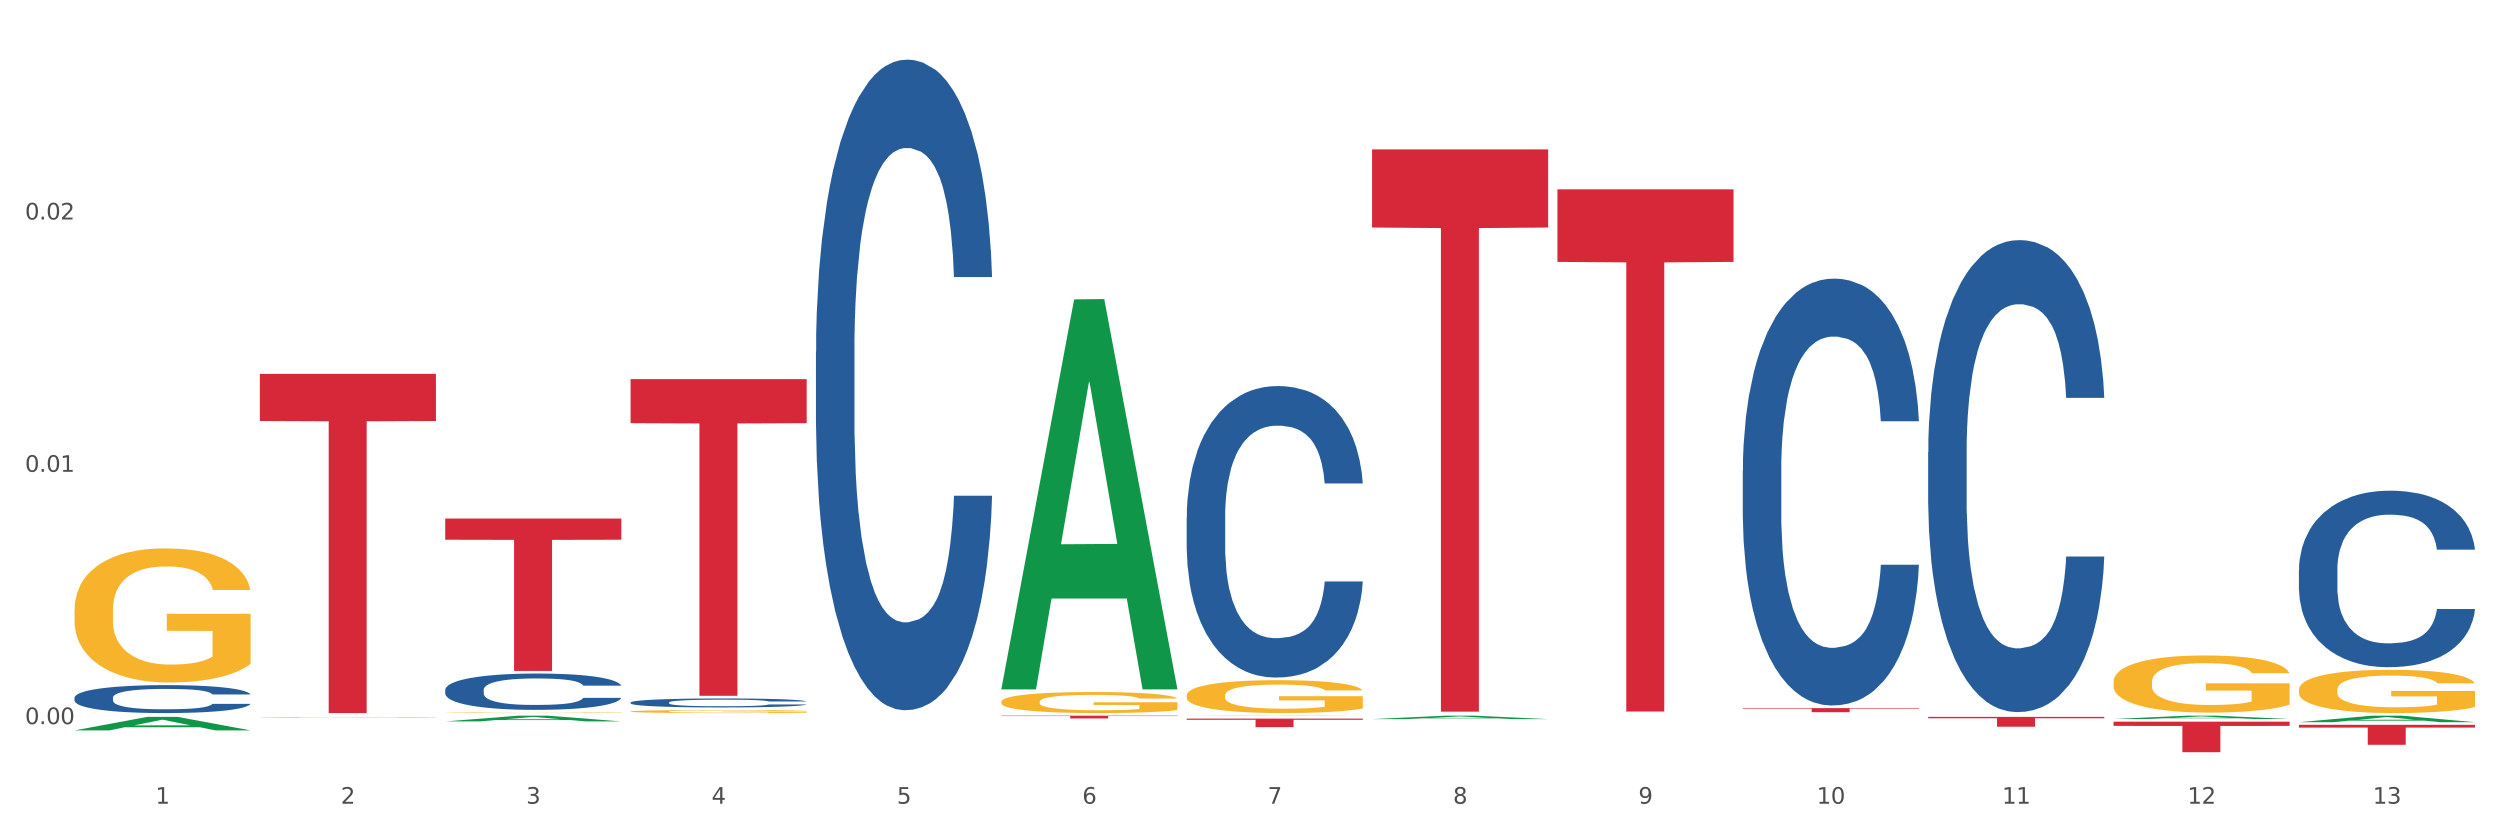 <?xml version="1.0" encoding="utf-8" standalone="no"?>
<!DOCTYPE svg PUBLIC "-//W3C//DTD SVG 1.1//EN"
  "http://www.w3.org/Graphics/SVG/1.1/DTD/svg11.dtd">
<svg xmlns:xlink="http://www.w3.org/1999/xlink" width="1080pt" height="360pt" viewBox="0 0 1080 360" xmlns="http://www.w3.org/2000/svg" version="1.1">
 <rect x="0" y="0" width="1080" height="360" fill="#333333" stroke="none"/>
 <defs>
  <style type="text/css">*{stroke-linejoin: round; stroke-linecap: butt}</style>
 </defs>
 <g id="figure_1">
  <g id="patch_1">
   <path d="M 0 360 
L 1080 360 
L 1080 0 
L 0 0 
z
" style="fill: #ffffff; stroke: #ffffff; stroke-linejoin: miter"/>
  </g>
  <g id="axes_1">
   <g id="matplotlib.axis_1">
    <g id="xtick_1">
     <g id="text_1">
      <!-- 1 -->
      <g style="fill: #4d4d4d" transform="translate(67.159 347.204) scale(0.096 -0.096)">
       <defs>
        <path id="DejaVuSans-31" d="M 794 531 
L 1825 531 
L 1825 4091 
L 703 3866 
L 703 4441 
L 1819 4666 
L 2450 4666 
L 2450 531 
L 3481 531 
L 3481 0 
L 794 0 
L 794 531 
z
" transform="scale(0.016)"/>
       </defs>
       <use xlink:href="#DejaVuSans-31"/>
      </g>
     </g>
    </g>
    <g id="xtick_2">
     <g id="text_2">
      <!-- 2 -->
      <g style="fill: #4d4d4d" transform="translate(147.238 347.204) scale(0.096 -0.096)">
       <defs>
        <path id="DejaVuSans-32" d="M 1228 531 
L 3431 531 
L 3431 0 
L 469 0 
L 469 531 
Q 828 903 1448 1529 
Q 2069 2156 2228 2338 
Q 2531 2678 2651 2914 
Q 2772 3150 2772 3378 
Q 2772 3750 2511 3984 
Q 2250 4219 1831 4219 
Q 1534 4219 1204 4116 
Q 875 4013 500 3803 
L 500 4441 
Q 881 4594 1212 4672 
Q 1544 4750 1819 4750 
Q 2544 4750 2975 4387 
Q 3406 4025 3406 3419 
Q 3406 3131 3298 2873 
Q 3191 2616 2906 2266 
Q 2828 2175 2409 1742 
Q 1991 1309 1228 531 
z
" transform="scale(0.016)"/>
       </defs>
       <use xlink:href="#DejaVuSans-32"/>
      </g>
     </g>
    </g>
    <g id="xtick_3">
     <g id="text_3">
      <!-- 3 -->
      <g style="fill: #4d4d4d" transform="translate(227.317 347.204) scale(0.096 -0.096)">
       <defs>
        <path id="DejaVuSans-33" d="M 2597 2516 
Q 3050 2419 3304 2112 
Q 3559 1806 3559 1356 
Q 3559 666 3084 287 
Q 2609 -91 1734 -91 
Q 1441 -91 1130 -33 
Q 819 25 488 141 
L 488 750 
Q 750 597 1062 519 
Q 1375 441 1716 441 
Q 2309 441 2620 675 
Q 2931 909 2931 1356 
Q 2931 1769 2642 2001 
Q 2353 2234 1838 2234 
L 1294 2234 
L 1294 2753 
L 1863 2753 
Q 2328 2753 2575 2939 
Q 2822 3125 2822 3475 
Q 2822 3834 2567 4026 
Q 2313 4219 1838 4219 
Q 1578 4219 1281 4162 
Q 984 4106 628 3988 
L 628 4550 
Q 988 4650 1302 4700 
Q 1616 4750 1894 4750 
Q 2613 4750 3031 4423 
Q 3450 4097 3450 3541 
Q 3450 3153 3228 2886 
Q 3006 2619 2597 2516 
z
" transform="scale(0.016)"/>
       </defs>
       <use xlink:href="#DejaVuSans-33"/>
      </g>
     </g>
    </g>
    <g id="xtick_4">
     <g id="text_4">
      <!-- 4 -->
      <g style="fill: #4d4d4d" transform="translate(307.396 347.204) scale(0.096 -0.096)">
       <defs>
        <path id="DejaVuSans-34" d="M 2419 4116 
L 825 1625 
L 2419 1625 
L 2419 4116 
z
M 2253 4666 
L 3047 4666 
L 3047 1625 
L 3713 1625 
L 3713 1100 
L 3047 1100 
L 3047 0 
L 2419 0 
L 2419 1100 
L 313 1100 
L 313 1709 
L 2253 4666 
z
" transform="scale(0.016)"/>
       </defs>
       <use xlink:href="#DejaVuSans-34"/>
      </g>
     </g>
    </g>
    <g id="xtick_5">
     <g id="text_5">
      <!-- 5 -->
      <g style="fill: #4d4d4d" transform="translate(387.475 347.204) scale(0.096 -0.096)">
       <defs>
        <path id="DejaVuSans-35" d="M 691 4666 
L 3169 4666 
L 3169 4134 
L 1269 4134 
L 1269 2991 
Q 1406 3038 1543 3061 
Q 1681 3084 1819 3084 
Q 2600 3084 3056 2656 
Q 3513 2228 3513 1497 
Q 3513 744 3044 326 
Q 2575 -91 1722 -91 
Q 1428 -91 1123 -41 
Q 819 9 494 109 
L 494 744 
Q 775 591 1075 516 
Q 1375 441 1709 441 
Q 2250 441 2565 725 
Q 2881 1009 2881 1497 
Q 2881 1984 2565 2268 
Q 2250 2553 1709 2553 
Q 1456 2553 1204 2497 
Q 953 2441 691 2322 
L 691 4666 
z
" transform="scale(0.016)"/>
       </defs>
       <use xlink:href="#DejaVuSans-35"/>
      </g>
     </g>
    </g>
    <g id="xtick_6">
     <g id="text_6">
      <!-- 6 -->
      <g style="fill: #4d4d4d" transform="translate(467.554 347.204) scale(0.096 -0.096)">
       <defs>
        <path id="DejaVuSans-36" d="M 2113 2584 
Q 1688 2584 1439 2293 
Q 1191 2003 1191 1497 
Q 1191 994 1439 701 
Q 1688 409 2113 409 
Q 2538 409 2786 701 
Q 3034 994 3034 1497 
Q 3034 2003 2786 2293 
Q 2538 2584 2113 2584 
z
M 3366 4563 
L 3366 3988 
Q 3128 4100 2886 4159 
Q 2644 4219 2406 4219 
Q 1781 4219 1451 3797 
Q 1122 3375 1075 2522 
Q 1259 2794 1537 2939 
Q 1816 3084 2150 3084 
Q 2853 3084 3261 2657 
Q 3669 2231 3669 1497 
Q 3669 778 3244 343 
Q 2819 -91 2113 -91 
Q 1303 -91 875 529 
Q 447 1150 447 2328 
Q 447 3434 972 4092 
Q 1497 4750 2381 4750 
Q 2619 4750 2861 4703 
Q 3103 4656 3366 4563 
z
" transform="scale(0.016)"/>
       </defs>
       <use xlink:href="#DejaVuSans-36"/>
      </g>
     </g>
    </g>
    <g id="xtick_7">
     <g id="text_7">
      <!-- 7 -->
      <g style="fill: #4d4d4d" transform="translate(547.634 347.204) scale(0.096 -0.096)">
       <defs>
        <path id="DejaVuSans-37" d="M 525 4666 
L 3525 4666 
L 3525 4397 
L 1831 0 
L 1172 0 
L 2766 4134 
L 525 4134 
L 525 4666 
z
" transform="scale(0.016)"/>
       </defs>
       <use xlink:href="#DejaVuSans-37"/>
      </g>
     </g>
    </g>
    <g id="xtick_8">
     <g id="text_8">
      <!-- 8 -->
      <g style="fill: #4d4d4d" transform="translate(627.713 347.204) scale(0.096 -0.096)">
       <defs>
        <path id="DejaVuSans-38" d="M 2034 2216 
Q 1584 2216 1326 1975 
Q 1069 1734 1069 1313 
Q 1069 891 1326 650 
Q 1584 409 2034 409 
Q 2484 409 2743 651 
Q 3003 894 3003 1313 
Q 3003 1734 2745 1975 
Q 2488 2216 2034 2216 
z
M 1403 2484 
Q 997 2584 770 2862 
Q 544 3141 544 3541 
Q 544 4100 942 4425 
Q 1341 4750 2034 4750 
Q 2731 4750 3128 4425 
Q 3525 4100 3525 3541 
Q 3525 3141 3298 2862 
Q 3072 2584 2669 2484 
Q 3125 2378 3379 2068 
Q 3634 1759 3634 1313 
Q 3634 634 3220 271 
Q 2806 -91 2034 -91 
Q 1263 -91 848 271 
Q 434 634 434 1313 
Q 434 1759 690 2068 
Q 947 2378 1403 2484 
z
M 1172 3481 
Q 1172 3119 1398 2916 
Q 1625 2713 2034 2713 
Q 2441 2713 2670 2916 
Q 2900 3119 2900 3481 
Q 2900 3844 2670 4047 
Q 2441 4250 2034 4250 
Q 1625 4250 1398 4047 
Q 1172 3844 1172 3481 
z
" transform="scale(0.016)"/>
       </defs>
       <use xlink:href="#DejaVuSans-38"/>
      </g>
     </g>
    </g>
    <g id="xtick_9">
     <g id="text_9">
      <!-- 9 -->
      <g style="fill: #4d4d4d" transform="translate(707.792 347.204) scale(0.096 -0.096)">
       <defs>
        <path id="DejaVuSans-39" d="M 703 97 
L 703 672 
Q 941 559 1184 500 
Q 1428 441 1663 441 
Q 2288 441 2617 861 
Q 2947 1281 2994 2138 
Q 2813 1869 2534 1725 
Q 2256 1581 1919 1581 
Q 1219 1581 811 2004 
Q 403 2428 403 3163 
Q 403 3881 828 4315 
Q 1253 4750 1959 4750 
Q 2769 4750 3195 4129 
Q 3622 3509 3622 2328 
Q 3622 1225 3098 567 
Q 2575 -91 1691 -91 
Q 1453 -91 1209 -44 
Q 966 3 703 97 
z
M 1959 2075 
Q 2384 2075 2632 2365 
Q 2881 2656 2881 3163 
Q 2881 3666 2632 3958 
Q 2384 4250 1959 4250 
Q 1534 4250 1286 3958 
Q 1038 3666 1038 3163 
Q 1038 2656 1286 2365 
Q 1534 2075 1959 2075 
z
" transform="scale(0.016)"/>
       </defs>
       <use xlink:href="#DejaVuSans-39"/>
      </g>
     </g>
    </g>
    <g id="xtick_10">
     <g id="text_10">
      <!-- 10 -->
      <g style="fill: #4d4d4d" transform="translate(784.817 347.204) scale(0.096 -0.096)">
       <defs>
        <path id="DejaVuSans-30" d="M 2034 4250 
Q 1547 4250 1301 3770 
Q 1056 3291 1056 2328 
Q 1056 1369 1301 889 
Q 1547 409 2034 409 
Q 2525 409 2770 889 
Q 3016 1369 3016 2328 
Q 3016 3291 2770 3770 
Q 2525 4250 2034 4250 
z
M 2034 4750 
Q 2819 4750 3233 4129 
Q 3647 3509 3647 2328 
Q 3647 1150 3233 529 
Q 2819 -91 2034 -91 
Q 1250 -91 836 529 
Q 422 1150 422 2328 
Q 422 3509 836 4129 
Q 1250 4750 2034 4750 
z
" transform="scale(0.016)"/>
       </defs>
       <use xlink:href="#DejaVuSans-31"/>
       <use xlink:href="#DejaVuSans-30" transform="translate(63.623 0)"/>
      </g>
     </g>
    </g>
    <g id="xtick_11">
     <g id="text_11">
      <!-- 11 -->
      <g style="fill: #4d4d4d" transform="translate(864.896 347.204) scale(0.096 -0.096)">
       <use xlink:href="#DejaVuSans-31"/>
       <use xlink:href="#DejaVuSans-31" transform="translate(63.623 0)"/>
      </g>
     </g>
    </g>
    <g id="xtick_12">
     <g id="text_12">
      <!-- 12 -->
      <g style="fill: #4d4d4d" transform="translate(944.975 347.204) scale(0.096 -0.096)">
       <use xlink:href="#DejaVuSans-31"/>
       <use xlink:href="#DejaVuSans-32" transform="translate(63.623 0)"/>
      </g>
     </g>
    </g>
    <g id="xtick_13">
     <g id="text_13">
      <!-- 13 -->
      <g style="fill: #4d4d4d" transform="translate(1025.054 347.204) scale(0.096 -0.096)">
       <use xlink:href="#DejaVuSans-31"/>
       <use xlink:href="#DejaVuSans-33" transform="translate(63.623 0)"/>
      </g>
     </g>
    </g>
    <g id="xtick_14"/>
    <g id="xtick_15"/>
    <g id="xtick_16"/>
    <g id="xtick_17"/>
    <g id="xtick_18"/>
    <g id="xtick_19"/>
    <g id="xtick_20"/>
    <g id="xtick_21"/>
    <g id="xtick_22"/>
    <g id="xtick_23"/>
    <g id="xtick_24"/>
    <g id="xtick_25"/>
   </g>
   <g id="matplotlib.axis_2">
    <g id="ytick_1">
     <g id="text_14">
      <!-- 0.00 -->
      <g style="fill: #4d4d4d" transform="translate(10.8 312.823) scale(0.096 -0.096)">
       <defs>
        <path id="DejaVuSans-2e" d="M 684 794 
L 1344 794 
L 1344 0 
L 684 0 
L 684 794 
z
" transform="scale(0.016)"/>
       </defs>
       <use xlink:href="#DejaVuSans-30"/>
       <use xlink:href="#DejaVuSans-2e" transform="translate(63.623 0)"/>
       <use xlink:href="#DejaVuSans-30" transform="translate(95.41 0)"/>
       <use xlink:href="#DejaVuSans-30" transform="translate(159.033 0)"/>
      </g>
     </g>
    </g>
    <g id="ytick_2">
     <g id="text_15">
      <!-- 0.01 -->
      <g style="fill: #4d4d4d" transform="translate(10.8 203.822) scale(0.096 -0.096)">
       <use xlink:href="#DejaVuSans-30"/>
       <use xlink:href="#DejaVuSans-2e" transform="translate(63.623 0)"/>
       <use xlink:href="#DejaVuSans-30" transform="translate(95.41 0)"/>
       <use xlink:href="#DejaVuSans-31" transform="translate(159.033 0)"/>
      </g>
     </g>
    </g>
    <g id="ytick_3">
     <g id="text_16">
      <!-- 0.02 -->
      <g style="fill: #4d4d4d" transform="translate(10.8 94.822) scale(0.096 -0.096)">
       <use xlink:href="#DejaVuSans-30"/>
       <use xlink:href="#DejaVuSans-2e" transform="translate(63.623 0)"/>
       <use xlink:href="#DejaVuSans-30" transform="translate(95.41 0)"/>
       <use xlink:href="#DejaVuSans-32" transform="translate(159.033 0)"/>
      </g>
     </g>
    </g>
    <g id="ytick_4"/>
    <g id="ytick_5"/>
    <g id="ytick_6"/>
   </g>
   <g id="PolyCollection_1">
    <path d="M 32.175 315.531 
L 32.253 315.525 
L 63.625 309.679 
L 76.644 309.673 
L 108.25 315.542 
L 93.192 315.542 
L 86.369 314.175 
L 53.978 314.175 
L 53.743 314.197 
L 47.155 315.542 
L 32.175 315.542 
L 32.175 315.531 
L 58.056 313.36 
L 82.291 313.354 
L 70.291 310.924 
L 70.134 310.913 
L 69.977 310.929 
L 57.978 313.354 
L 58.056 313.36 
L 32.175 315.531 
z
" clip-path="url(#p1e2798d1a0)" style="fill: #109648"/>
    <path d="M 272.412 163.798 
L 348.488 163.798 
L 348.488 182.809 
L 318.562 182.938 
L 318.562 300.599 
L 302.157 300.599 
L 302.157 182.938 
L 272.412 182.809 
L 272.412 163.927 
L 272.412 163.798 
z
" clip-path="url(#p1e2798d1a0)" style="fill: #d62839"/>
    <path d="M 432.571 309.175 
L 508.646 309.175 
L 508.646 309.341 
L 478.721 309.342 
L 478.721 310.367 
L 462.316 310.367 
L 462.316 309.342 
L 432.571 309.341 
L 432.571 309.176 
L 432.571 309.175 
z
" clip-path="url(#p1e2798d1a0)" style="fill: #d62839"/>
    <path d="M 512.65 310.43 
L 588.725 310.43 
L 588.725 310.943 
L 558.8 310.947 
L 558.8 314.125 
L 542.395 314.125 
L 542.395 310.947 
L 512.65 310.943 
L 512.65 310.433 
L 512.65 310.43 
z
" clip-path="url(#p1e2798d1a0)" style="fill: #d62839"/>
    <path d="M 592.729 64.539 
L 668.804 64.539 
L 668.804 98.296 
L 638.879 98.524 
L 638.879 307.448 
L 622.474 307.448 
L 622.474 98.524 
L 592.729 98.296 
L 592.729 64.767 
L 592.729 64.539 
z
" clip-path="url(#p1e2798d1a0)" style="fill: #d62839"/>
    <path d="M 672.808 81.791 
L 748.883 81.791 
L 748.883 113.139 
L 718.958 113.351 
L 718.958 307.369 
L 702.553 307.369 
L 702.553 113.351 
L 672.808 113.139 
L 672.808 82.003 
L 672.808 81.791 
z
" clip-path="url(#p1e2798d1a0)" style="fill: #d62839"/>
    <path d="M 752.887 305.905 
L 828.963 305.905 
L 828.963 306.151 
L 799.037 306.152 
L 799.037 307.671 
L 782.632 307.671 
L 782.632 306.152 
L 752.887 306.151 
L 752.887 305.907 
L 752.887 305.905 
z
" clip-path="url(#p1e2798d1a0)" style="fill: #d62839"/>
    <path d="M 832.967 309.69 
L 909.042 309.69 
L 909.042 310.281 
L 879.116 310.285 
L 879.116 313.938 
L 862.712 313.938 
L 862.712 310.285 
L 832.967 310.281 
L 832.967 309.694 
L 832.967 309.69 
z
" clip-path="url(#p1e2798d1a0)" style="fill: #d62839"/>
    <path d="M 993.125 313.118 
L 1069.2 313.118 
L 1069.2 314.32 
L 1039.275 314.328 
L 1039.275 321.768 
L 1022.87 321.768 
L 1022.87 314.328 
L 993.125 314.32 
L 993.125 313.126 
L 993.125 313.118 
z
" clip-path="url(#p1e2798d1a0)" style="fill: #d62839"/>
    <path d="M 32.175 263.676 
L 32.265 263.623 
L 32.265 261.718 
L 32.444 260.078 
L 33.343 256.109 
L 34.69 252.828 
L 35.678 251.082 
L 36.666 249.653 
L 37.833 248.225 
L 39.271 246.743 
L 41.875 244.574 
L 43.492 243.462 
L 45.468 242.298 
L 49.061 240.605 
L 51.665 239.652 
L 54.36 238.859 
L 58.761 237.906 
L 61.635 237.483 
L 64.689 237.165 
L 68.371 236.954 
L 71.156 236.901 
L 77.263 237.06 
L 82.473 237.536 
L 84.988 237.906 
L 88.221 238.541 
L 89.927 238.965 
L 92.712 239.811 
L 95.586 240.922 
L 97.562 241.875 
L 100.526 243.674 
L 102.771 245.473 
L 104.837 247.696 
L 105.915 249.23 
L 106.723 250.659 
L 107.442 252.299 
L 108.16 254.892 
L 91.993 254.892 
L 91.365 253.04 
L 90.377 251.294 
L 88.939 249.601 
L 87.682 248.542 
L 85.526 247.219 
L 83.55 246.373 
L 81.485 245.738 
L 78.97 245.209 
L 76.994 244.944 
L 74.209 244.732 
L 68.731 244.785 
L 65.048 245.209 
L 62.533 245.738 
L 60.917 246.214 
L 59.479 246.743 
L 57.863 247.484 
L 55.977 248.595 
L 54.629 249.601 
L 53.282 250.871 
L 52.204 252.141 
L 51.216 253.622 
L 50.408 255.21 
L 49.779 256.85 
L 49.24 258.861 
L 48.791 262.194 
L 48.791 269.444 
L 48.971 271.084 
L 49.42 273.254 
L 49.959 274.894 
L 50.857 276.852 
L 51.665 278.175 
L 53.192 280.08 
L 54.899 281.667 
L 56.246 282.673 
L 57.593 283.519 
L 59.929 284.684 
L 62.533 285.636 
L 64.779 286.218 
L 67.832 286.747 
L 69.898 286.959 
L 71.695 287.065 
L 76.096 287.065 
L 79.239 286.906 
L 82.742 286.536 
L 85.437 286.059 
L 87.682 285.477 
L 90.197 284.525 
L 91.814 283.625 
L 91.814 272.566 
L 72.054 272.513 
L 72.054 265.158 
L 108.25 265.158 
L 108.25 286.747 
L 106.723 287.859 
L 105.017 288.864 
L 103.22 289.763 
L 100.526 290.875 
L 97.292 291.933 
L 94.418 292.674 
L 91.365 293.309 
L 87.772 293.891 
L 83.101 294.42 
L 80.227 294.632 
L 76.635 294.79 
L 72.413 294.843 
L 68.731 294.738 
L 65.138 294.473 
L 61.366 293.997 
L 57.683 293.309 
L 54.899 292.621 
L 52.114 291.774 
L 49.15 290.663 
L 46.815 289.605 
L 45.019 288.652 
L 43.043 287.435 
L 40.887 285.848 
L 39.271 284.419 
L 37.833 282.937 
L 36.307 281.032 
L 35.229 279.392 
L 34.151 277.328 
L 33.522 275.794 
L 32.804 273.413 
L 32.265 270.079 
L 32.175 263.676 
z
" clip-path="url(#p1e2798d1a0)" style="fill: #f7b32b"/>
    <path d="M 993.125 246.238 
L 993.215 246.168 
L 993.215 244.218 
L 993.485 241.572 
L 994.474 236.697 
L 995.733 233.007 
L 997.891 228.689 
L 999.06 226.879 
L 1000.588 224.859 
L 1003.736 221.586 
L 1007.333 218.801 
L 1009.851 217.269 
L 1011.739 216.294 
L 1015.965 214.553 
L 1018.393 213.787 
L 1020.911 213.161 
L 1023.069 212.743 
L 1026.666 212.255 
L 1029.544 212.046 
L 1032.871 211.977 
L 1035.659 212.046 
L 1039.345 212.325 
L 1044.741 213.161 
L 1046.809 213.648 
L 1049.597 214.484 
L 1052.474 215.598 
L 1054.812 216.712 
L 1057.51 218.314 
L 1060.298 220.403 
L 1062.995 223.049 
L 1064.884 225.486 
L 1066.412 228.063 
L 1067.761 231.196 
L 1068.75 234.608 
L 1069.2 237.463 
L 1052.744 237.463 
L 1052.294 234.887 
L 1051.395 232.101 
L 1050.496 230.221 
L 1049.507 228.689 
L 1047.978 226.948 
L 1046.629 225.834 
L 1044.381 224.511 
L 1042.313 223.676 
L 1040.604 223.188 
L 1038.536 222.77 
L 1034.13 222.352 
L 1030.983 222.352 
L 1029.004 222.492 
L 1026.576 222.84 
L 1024.508 223.327 
L 1022.08 224.163 
L 1020.192 225.068 
L 1018.303 226.252 
L 1017.224 227.088 
L 1015.606 228.62 
L 1014.527 229.873 
L 1013.088 232.032 
L 1012.278 233.564 
L 1010.84 237.533 
L 1010.21 240.458 
L 1009.94 242.477 
L 1009.761 244.706 
L 1009.761 255.569 
L 1010.3 260.443 
L 1010.75 262.532 
L 1011.469 264.9 
L 1012.818 267.964 
L 1014.796 270.958 
L 1016.865 273.117 
L 1018.573 274.44 
L 1020.192 275.415 
L 1021.81 276.181 
L 1023.789 276.877 
L 1025.407 277.295 
L 1027.835 277.713 
L 1030.713 277.922 
L 1032.961 277.922 
L 1037.547 277.574 
L 1039.615 277.226 
L 1041.594 276.738 
L 1043.752 275.972 
L 1045.46 275.136 
L 1046.449 274.51 
L 1048.068 273.187 
L 1049.327 271.794 
L 1050.406 270.192 
L 1051.125 268.8 
L 1051.935 266.711 
L 1052.564 264.343 
L 1052.744 263.089 
L 1069.2 263.089 
L 1068.84 265.596 
L 1068.211 268.034 
L 1066.952 271.307 
L 1065.963 273.187 
L 1064.434 275.485 
L 1062.815 277.434 
L 1060.567 279.593 
L 1058.499 281.195 
L 1056.341 282.588 
L 1054.003 283.841 
L 1049.777 285.582 
L 1048.248 286.069 
L 1045.011 286.905 
L 1042.493 287.392 
L 1038.806 287.88 
L 1035.029 288.158 
L 1031.072 288.228 
L 1027.565 288.089 
L 1023.699 287.671 
L 1021.271 287.253 
L 1018.573 286.626 
L 1015.426 285.651 
L 1012.458 284.468 
L 1009.671 283.075 
L 1007.063 281.473 
L 1004.635 279.663 
L 1001.488 276.668 
L 999.15 273.744 
L 997.441 271.028 
L 996.272 268.73 
L 995.103 265.805 
L 994.474 263.786 
L 993.485 258.911 
L 993.125 254.385 
L 993.125 246.238 
z
" clip-path="url(#p1e2798d1a0)" style="fill: #255c99"/>
    <path d="M 832.967 195.344 
L 833.056 195.158 
L 833.056 189.944 
L 833.326 182.868 
L 834.315 169.832 
L 835.574 159.963 
L 837.732 148.417 
L 838.901 143.576 
L 840.43 138.176 
L 843.577 129.423 
L 847.174 121.975 
L 849.692 117.878 
L 851.581 115.271 
L 855.807 110.615 
L 858.235 108.567 
L 860.753 106.891 
L 862.911 105.774 
L 866.508 104.47 
L 869.385 103.912 
L 872.713 103.725 
L 875.5 103.912 
L 879.187 104.656 
L 884.583 106.891 
L 886.651 108.195 
L 889.438 110.429 
L 892.316 113.409 
L 894.654 116.388 
L 897.352 120.671 
L 900.139 126.258 
L 902.837 133.334 
L 904.725 139.851 
L 906.254 146.742 
L 907.603 155.121 
L 908.592 164.246 
L 909.042 171.881 
L 892.586 171.881 
L 892.136 164.991 
L 891.237 157.542 
L 890.338 152.514 
L 889.348 148.417 
L 887.82 143.762 
L 886.471 140.783 
L 884.223 137.244 
L 882.155 135.01 
L 880.446 133.706 
L 878.378 132.589 
L 873.972 131.472 
L 870.824 131.472 
L 868.846 131.844 
L 866.418 132.775 
L 864.35 134.079 
L 861.922 136.313 
L 860.033 138.734 
L 858.145 141.9 
L 857.066 144.134 
L 855.447 148.231 
L 854.368 151.583 
L 852.929 157.356 
L 852.12 161.453 
L 850.681 172.067 
L 850.052 179.888 
L 849.782 185.289 
L 849.602 191.247 
L 849.602 220.297 
L 850.142 233.333 
L 850.591 238.919 
L 851.311 245.25 
L 852.66 253.444 
L 854.638 261.451 
L 856.706 267.224 
L 858.415 270.762 
L 860.033 273.369 
L 861.652 275.418 
L 863.63 277.28 
L 865.249 278.397 
L 867.677 279.514 
L 870.554 280.073 
L 872.803 280.073 
L 877.389 279.142 
L 879.457 278.211 
L 881.435 276.907 
L 883.593 274.859 
L 885.302 272.624 
L 886.291 270.948 
L 887.91 267.41 
L 889.169 263.686 
L 890.248 259.403 
L 890.967 255.679 
L 891.776 250.092 
L 892.406 243.761 
L 892.586 240.409 
L 909.042 240.409 
L 908.682 247.113 
L 908.053 253.63 
L 906.794 262.382 
L 905.804 267.41 
L 904.276 273.556 
L 902.657 278.77 
L 900.409 284.542 
L 898.341 288.825 
L 896.183 292.55 
L 893.845 295.902 
L 889.618 300.557 
L 888.09 301.861 
L 884.852 304.095 
L 882.334 305.399 
L 878.648 306.702 
L 874.871 307.447 
L 870.914 307.633 
L 867.407 307.261 
L 863.54 306.144 
L 861.113 305.026 
L 858.415 303.35 
L 855.268 300.743 
L 852.3 297.578 
L 849.512 293.853 
L 846.905 289.57 
L 844.477 284.729 
L 841.329 276.721 
L 838.991 268.9 
L 837.283 261.638 
L 836.114 255.492 
L 834.945 247.671 
L 834.315 242.271 
L 833.326 229.236 
L 832.967 217.132 
L 832.967 195.344 
z
" clip-path="url(#p1e2798d1a0)" style="fill: #255c99"/>
    <path d="M 752.887 203.216 
L 752.977 203.048 
L 752.977 198.332 
L 753.247 191.932 
L 754.236 180.143 
L 755.495 171.217 
L 757.653 160.775 
L 758.822 156.396 
L 760.351 151.512 
L 763.498 143.597 
L 767.095 136.86 
L 769.613 133.155 
L 771.501 130.797 
L 775.728 126.587 
L 778.156 124.734 
L 780.674 123.218 
L 782.832 122.208 
L 786.429 121.029 
L 789.306 120.524 
L 792.633 120.355 
L 795.421 120.524 
L 799.108 121.197 
L 804.503 123.218 
L 806.572 124.397 
L 809.359 126.418 
L 812.237 129.113 
L 814.575 131.808 
L 817.273 135.681 
L 820.06 140.734 
L 822.758 147.133 
L 824.646 153.028 
L 826.175 159.259 
L 827.524 166.838 
L 828.513 175.091 
L 828.963 181.996 
L 812.507 181.996 
L 812.057 175.764 
L 811.158 169.028 
L 810.258 164.48 
L 809.269 160.775 
L 807.741 156.565 
L 806.392 153.87 
L 804.144 150.67 
L 802.075 148.649 
L 800.367 147.47 
L 798.299 146.46 
L 793.892 145.449 
L 790.745 145.449 
L 788.767 145.786 
L 786.339 146.628 
L 784.271 147.807 
L 781.843 149.828 
L 779.954 152.018 
L 778.066 154.881 
L 776.987 156.902 
L 775.368 160.607 
L 774.289 163.638 
L 772.85 168.859 
L 772.041 172.564 
L 770.602 182.164 
L 769.973 189.238 
L 769.703 194.122 
L 769.523 199.511 
L 769.523 225.784 
L 770.063 237.573 
L 770.512 242.626 
L 771.232 248.352 
L 772.581 255.762 
L 774.559 263.004 
L 776.627 268.225 
L 778.336 271.425 
L 779.954 273.783 
L 781.573 275.635 
L 783.551 277.32 
L 785.17 278.33 
L 787.598 279.341 
L 790.475 279.846 
L 792.723 279.846 
L 797.31 279.004 
L 799.378 278.162 
L 801.356 276.983 
L 803.514 275.13 
L 805.223 273.109 
L 806.212 271.593 
L 807.831 268.394 
L 809.089 265.025 
L 810.169 261.152 
L 810.888 257.783 
L 811.697 252.731 
L 812.327 247.005 
L 812.507 243.973 
L 828.963 243.973 
L 828.603 250.036 
L 827.973 255.931 
L 826.714 263.846 
L 825.725 268.394 
L 824.197 273.951 
L 822.578 278.667 
L 820.33 283.888 
L 818.262 287.761 
L 816.104 291.13 
L 813.765 294.161 
L 809.539 298.372 
L 808.01 299.551 
L 804.773 301.572 
L 802.255 302.751 
L 798.568 303.929 
L 794.792 304.603 
L 790.835 304.772 
L 787.328 304.435 
L 783.461 303.424 
L 781.033 302.414 
L 778.336 300.898 
L 775.188 298.54 
L 772.221 295.677 
L 769.433 292.309 
L 766.825 288.435 
L 764.398 284.056 
L 761.25 276.814 
L 758.912 269.741 
L 757.204 263.173 
L 756.035 257.615 
L 754.866 250.541 
L 754.236 245.657 
L 753.247 233.868 
L 752.887 222.921 
L 752.887 203.216 
z
" clip-path="url(#p1e2798d1a0)" style="fill: #255c99"/>
    <path d="M 512.65 223.356 
L 512.74 223.241 
L 512.74 220.021 
L 513.01 215.65 
L 513.999 207.599 
L 515.258 201.504 
L 517.416 194.373 
L 518.585 191.383 
L 520.114 188.048 
L 523.261 182.642 
L 526.858 178.042 
L 529.376 175.511 
L 531.264 173.901 
L 535.49 171.026 
L 537.918 169.761 
L 540.436 168.726 
L 542.594 168.036 
L 546.191 167.231 
L 549.069 166.886 
L 552.396 166.77 
L 555.184 166.886 
L 558.871 167.346 
L 564.266 168.726 
L 566.334 169.531 
L 569.122 170.911 
L 571.999 172.751 
L 574.337 174.591 
L 577.035 177.236 
L 579.823 180.687 
L 582.52 185.057 
L 584.409 189.083 
L 585.937 193.338 
L 587.286 198.514 
L 588.275 204.149 
L 588.725 208.864 
L 572.269 208.864 
L 571.819 204.609 
L 570.92 200.009 
L 570.021 196.903 
L 569.032 194.373 
L 567.503 191.498 
L 566.154 189.658 
L 563.906 187.472 
L 561.838 186.092 
L 560.129 185.287 
L 558.061 184.597 
L 553.655 183.907 
L 550.508 183.907 
L 548.529 184.137 
L 546.101 184.712 
L 544.033 185.517 
L 541.605 186.897 
L 539.717 188.393 
L 537.828 190.348 
L 536.749 191.728 
L 535.131 194.258 
L 534.052 196.328 
L 532.613 199.894 
L 531.804 202.424 
L 530.365 208.979 
L 529.735 213.81 
L 529.466 217.145 
L 529.286 220.826 
L 529.286 238.767 
L 529.825 246.818 
L 530.275 250.268 
L 530.994 254.179 
L 532.343 259.239 
L 534.321 264.185 
L 536.39 267.75 
L 538.098 269.935 
L 539.717 271.545 
L 541.335 272.811 
L 543.314 273.961 
L 544.932 274.651 
L 547.36 275.341 
L 550.238 275.686 
L 552.486 275.686 
L 557.072 275.111 
L 559.14 274.536 
L 561.119 273.731 
L 563.277 272.466 
L 564.985 271.085 
L 565.974 270.05 
L 567.593 267.865 
L 568.852 265.565 
L 569.931 262.92 
L 570.65 260.619 
L 571.46 257.169 
L 572.089 253.259 
L 572.269 251.188 
L 588.725 251.188 
L 588.365 255.329 
L 587.736 259.354 
L 586.477 264.76 
L 585.488 267.865 
L 583.959 271.66 
L 582.341 274.881 
L 580.092 278.446 
L 578.024 281.091 
L 575.866 283.392 
L 573.528 285.462 
L 569.302 288.337 
L 567.773 289.142 
L 564.536 290.522 
L 562.018 291.327 
L 558.331 292.132 
L 554.554 292.592 
L 550.598 292.707 
L 547.091 292.477 
L 543.224 291.787 
L 540.796 291.097 
L 538.098 290.062 
L 534.951 288.452 
L 531.983 286.497 
L 529.196 284.197 
L 526.588 281.551 
L 524.16 278.561 
L 521.013 273.616 
L 518.675 268.785 
L 516.966 264.3 
L 515.797 260.504 
L 514.628 255.674 
L 513.999 252.339 
L 513.01 244.288 
L 512.65 236.812 
L 512.65 223.356 
z
" clip-path="url(#p1e2798d1a0)" style="fill: #255c99"/>
    <path d="M 352.492 152.05 
L 352.582 151.793 
L 352.582 144.606 
L 352.851 134.852 
L 353.84 116.883 
L 355.099 103.279 
L 357.258 87.364 
L 358.427 80.691 
L 359.955 73.247 
L 363.103 61.182 
L 366.699 50.915 
L 369.217 45.268 
L 371.106 41.674 
L 375.332 35.257 
L 377.76 32.433 
L 380.278 30.123 
L 382.436 28.583 
L 386.033 26.786 
L 388.911 26.016 
L 392.238 25.759 
L 395.025 26.016 
L 398.712 27.043 
L 404.108 30.123 
L 406.176 31.92 
L 408.963 35 
L 411.841 39.107 
L 414.179 43.214 
L 416.877 49.118 
L 419.664 56.819 
L 422.362 66.573 
L 424.25 75.557 
L 425.779 85.054 
L 427.128 96.605 
L 428.117 109.183 
L 428.567 119.707 
L 412.111 119.707 
L 411.661 110.21 
L 410.762 99.942 
L 409.863 93.012 
L 408.874 87.364 
L 407.345 80.947 
L 405.996 76.84 
L 403.748 71.963 
L 401.68 68.883 
L 399.971 67.086 
L 397.903 65.546 
L 393.497 64.006 
L 390.349 64.006 
L 388.371 64.519 
L 385.943 65.803 
L 383.875 67.6 
L 381.447 70.68 
L 379.559 74.017 
L 377.67 78.38 
L 376.591 81.461 
L 374.972 87.108 
L 373.893 91.728 
L 372.455 99.685 
L 371.645 105.333 
L 370.207 119.964 
L 369.577 130.745 
L 369.307 138.188 
L 369.127 146.402 
L 369.127 186.446 
L 369.667 204.414 
L 370.117 212.114 
L 370.836 220.842 
L 372.185 232.136 
L 374.163 243.174 
L 376.231 251.131 
L 377.94 256.008 
L 379.559 259.602 
L 381.177 262.425 
L 383.155 264.992 
L 384.774 266.532 
L 387.202 268.072 
L 390.08 268.842 
L 392.328 268.842 
L 396.914 267.559 
L 398.982 266.275 
L 400.96 264.479 
L 403.118 261.655 
L 404.827 258.575 
L 405.816 256.265 
L 407.435 251.388 
L 408.694 246.254 
L 409.773 240.35 
L 410.492 235.216 
L 411.302 227.516 
L 411.931 218.788 
L 412.111 214.168 
L 428.567 214.168 
L 428.207 223.409 
L 427.578 232.393 
L 426.319 244.457 
L 425.33 251.388 
L 423.801 259.858 
L 422.182 267.045 
L 419.934 275.003 
L 417.866 280.907 
L 415.708 286.04 
L 413.37 290.661 
L 409.143 297.078 
L 407.615 298.875 
L 404.377 301.955 
L 401.86 303.752 
L 398.173 305.549 
L 394.396 306.575 
L 390.439 306.832 
L 386.932 306.319 
L 383.066 304.778 
L 380.638 303.238 
L 377.94 300.928 
L 374.793 297.335 
L 371.825 292.971 
L 369.038 287.837 
L 366.43 281.933 
L 364.002 275.259 
L 360.854 264.222 
L 358.516 253.441 
L 356.808 243.43 
L 355.639 234.96 
L 354.47 224.179 
L 353.84 216.735 
L 352.851 198.767 
L 352.492 182.082 
L 352.492 152.05 
z
" clip-path="url(#p1e2798d1a0)" style="fill: #255c99"/>
    <path d="M 272.412 303.478 
L 272.502 303.474 
L 272.502 303.375 
L 272.772 303.24 
L 273.761 302.992 
L 275.02 302.804 
L 277.178 302.584 
L 278.347 302.492 
L 279.876 302.389 
L 283.023 302.222 
L 286.62 302.08 
L 289.138 302.002 
L 291.027 301.953 
L 295.253 301.864 
L 297.681 301.825 
L 300.199 301.793 
L 302.357 301.772 
L 305.954 301.747 
L 308.831 301.736 
L 312.159 301.733 
L 314.946 301.736 
L 318.633 301.751 
L 324.028 301.793 
L 326.097 301.818 
L 328.884 301.861 
L 331.762 301.917 
L 334.1 301.974 
L 336.798 302.056 
L 339.585 302.162 
L 342.283 302.297 
L 344.171 302.421 
L 345.7 302.552 
L 347.049 302.712 
L 348.038 302.886 
L 348.488 303.031 
L 332.032 303.031 
L 331.582 302.9 
L 330.683 302.758 
L 329.784 302.662 
L 328.794 302.584 
L 327.266 302.495 
L 325.917 302.439 
L 323.669 302.371 
L 321.601 302.329 
L 319.892 302.304 
L 317.824 302.283 
L 313.418 302.261 
L 310.27 302.261 
L 308.292 302.268 
L 305.864 302.286 
L 303.796 302.311 
L 301.368 302.354 
L 299.479 302.4 
L 297.591 302.46 
L 296.512 302.503 
L 294.893 302.581 
L 293.814 302.644 
L 292.375 302.754 
L 291.566 302.832 
L 290.127 303.035 
L 289.498 303.184 
L 289.228 303.286 
L 289.048 303.4 
L 289.048 303.953 
L 289.588 304.202 
L 290.037 304.308 
L 290.757 304.429 
L 292.106 304.585 
L 294.084 304.737 
L 296.152 304.847 
L 297.861 304.915 
L 299.479 304.964 
L 301.098 305.003 
L 303.076 305.039 
L 304.695 305.06 
L 307.123 305.081 
L 310 305.092 
L 312.249 305.092 
L 316.835 305.074 
L 318.903 305.056 
L 320.881 305.032 
L 323.039 304.993 
L 324.748 304.95 
L 325.737 304.918 
L 327.356 304.851 
L 328.615 304.78 
L 329.694 304.698 
L 330.413 304.627 
L 331.222 304.521 
L 331.852 304.4 
L 332.032 304.336 
L 348.488 304.336 
L 348.128 304.464 
L 347.498 304.588 
L 346.24 304.755 
L 345.25 304.851 
L 343.722 304.968 
L 342.103 305.067 
L 339.855 305.177 
L 337.787 305.259 
L 335.629 305.33 
L 333.291 305.393 
L 329.064 305.482 
L 327.535 305.507 
L 324.298 305.549 
L 321.78 305.574 
L 318.094 305.599 
L 314.317 305.613 
L 310.36 305.617 
L 306.853 305.61 
L 302.986 305.588 
L 300.558 305.567 
L 297.861 305.535 
L 294.713 305.486 
L 291.746 305.425 
L 288.958 305.354 
L 286.351 305.273 
L 283.923 305.181 
L 280.775 305.028 
L 278.437 304.879 
L 276.729 304.741 
L 275.56 304.624 
L 274.391 304.475 
L 273.761 304.372 
L 272.772 304.124 
L 272.412 303.893 
L 272.412 303.478 
z
" clip-path="url(#p1e2798d1a0)" style="fill: #255c99"/>
    <path d="M 192.333 298.016 
L 192.423 298.001 
L 192.423 297.6 
L 192.693 297.056 
L 193.682 296.054 
L 194.941 295.294 
L 197.099 294.406 
L 198.268 294.034 
L 199.797 293.619 
L 202.944 292.946 
L 206.541 292.373 
L 209.059 292.058 
L 210.947 291.857 
L 215.174 291.499 
L 217.602 291.341 
L 220.12 291.213 
L 222.278 291.127 
L 225.875 291.026 
L 228.752 290.983 
L 232.079 290.969 
L 234.867 290.983 
L 238.554 291.041 
L 243.949 291.213 
L 246.018 291.313 
L 248.805 291.485 
L 251.683 291.714 
L 254.021 291.943 
L 256.718 292.272 
L 259.506 292.702 
L 262.204 293.246 
L 264.092 293.748 
L 265.621 294.278 
L 266.97 294.922 
L 267.959 295.624 
L 268.408 296.211 
L 251.953 296.211 
L 251.503 295.681 
L 250.604 295.108 
L 249.704 294.722 
L 248.715 294.406 
L 247.187 294.048 
L 245.838 293.819 
L 243.59 293.547 
L 241.521 293.375 
L 239.813 293.275 
L 237.745 293.189 
L 233.338 293.103 
L 230.191 293.103 
L 228.213 293.132 
L 225.785 293.203 
L 223.717 293.304 
L 221.289 293.475 
L 219.4 293.662 
L 217.512 293.905 
L 216.433 294.077 
L 214.814 294.392 
L 213.735 294.65 
L 212.296 295.094 
L 211.487 295.409 
L 210.048 296.225 
L 209.419 296.827 
L 209.149 297.242 
L 208.969 297.701 
L 208.969 299.935 
L 209.509 300.937 
L 209.958 301.367 
L 210.678 301.854 
L 212.027 302.484 
L 214.005 303.1 
L 216.073 303.544 
L 217.782 303.816 
L 219.4 304.017 
L 221.019 304.174 
L 222.997 304.318 
L 224.616 304.403 
L 227.044 304.489 
L 229.921 304.532 
L 232.169 304.532 
L 236.755 304.461 
L 238.824 304.389 
L 240.802 304.289 
L 242.96 304.131 
L 244.669 303.959 
L 245.658 303.831 
L 247.276 303.558 
L 248.535 303.272 
L 249.615 302.943 
L 250.334 302.656 
L 251.143 302.226 
L 251.773 301.74 
L 251.953 301.482 
L 268.408 301.482 
L 268.049 301.997 
L 267.419 302.499 
L 266.16 303.172 
L 265.171 303.558 
L 263.643 304.031 
L 262.024 304.432 
L 259.776 304.876 
L 257.708 305.206 
L 255.549 305.492 
L 253.211 305.75 
L 248.985 306.108 
L 247.456 306.208 
L 244.219 306.38 
L 241.701 306.48 
L 238.014 306.58 
L 234.238 306.638 
L 230.281 306.652 
L 226.774 306.623 
L 222.907 306.538 
L 220.479 306.452 
L 217.782 306.323 
L 214.634 306.122 
L 211.667 305.879 
L 208.879 305.592 
L 206.271 305.263 
L 203.843 304.89 
L 200.696 304.275 
L 198.358 303.673 
L 196.65 303.114 
L 195.481 302.642 
L 194.312 302.04 
L 193.682 301.625 
L 192.693 300.622 
L 192.333 299.691 
L 192.333 298.016 
z
" clip-path="url(#p1e2798d1a0)" style="fill: #255c99"/>
    <path d="M 32.175 301.398 
L 32.265 301.387 
L 32.265 301.078 
L 32.535 300.66 
L 33.524 299.888 
L 34.783 299.304 
L 36.941 298.621 
L 38.11 298.335 
L 39.639 298.015 
L 42.786 297.497 
L 46.383 297.057 
L 48.901 296.814 
L 50.789 296.66 
L 55.016 296.385 
L 57.443 296.263 
L 59.961 296.164 
L 62.119 296.098 
L 65.716 296.021 
L 68.594 295.988 
L 71.921 295.977 
L 74.709 295.988 
L 78.396 296.032 
L 83.791 296.164 
L 85.859 296.241 
L 88.647 296.374 
L 91.524 296.55 
L 93.862 296.726 
L 96.56 296.98 
L 99.348 297.31 
L 102.045 297.729 
L 103.934 298.114 
L 105.463 298.522 
L 106.811 299.018 
L 107.801 299.558 
L 108.25 300.01 
L 91.794 300.01 
L 91.345 299.602 
L 90.445 299.161 
L 89.546 298.864 
L 88.557 298.621 
L 87.028 298.346 
L 85.679 298.17 
L 83.431 297.96 
L 81.363 297.828 
L 79.655 297.751 
L 77.586 297.685 
L 73.18 297.619 
L 70.033 297.619 
L 68.054 297.641 
L 65.627 297.696 
L 63.558 297.773 
L 61.13 297.905 
L 59.242 298.048 
L 57.354 298.236 
L 56.274 298.368 
L 54.656 298.61 
L 53.577 298.809 
L 52.138 299.15 
L 51.329 299.393 
L 49.89 300.021 
L 49.26 300.483 
L 48.991 300.803 
L 48.811 301.155 
L 48.811 302.874 
L 49.35 303.645 
L 49.8 303.976 
L 50.519 304.351 
L 51.868 304.835 
L 53.847 305.309 
L 55.915 305.651 
L 57.623 305.86 
L 59.242 306.014 
L 60.861 306.136 
L 62.839 306.246 
L 64.457 306.312 
L 66.885 306.378 
L 69.763 306.411 
L 72.011 306.411 
L 76.597 306.356 
L 78.665 306.301 
L 80.644 306.224 
L 82.802 306.102 
L 84.51 305.97 
L 85.5 305.871 
L 87.118 305.662 
L 88.377 305.441 
L 89.456 305.188 
L 90.176 304.968 
L 90.985 304.637 
L 91.614 304.262 
L 91.794 304.064 
L 108.25 304.064 
L 107.89 304.461 
L 107.261 304.846 
L 106.002 305.364 
L 105.013 305.662 
L 103.484 306.025 
L 101.866 306.334 
L 99.618 306.675 
L 97.549 306.929 
L 95.391 307.149 
L 93.053 307.347 
L 88.827 307.623 
L 87.298 307.7 
L 84.061 307.832 
L 81.543 307.909 
L 77.856 307.987 
L 74.079 308.031 
L 70.123 308.042 
L 66.616 308.02 
L 62.749 307.953 
L 60.321 307.887 
L 57.623 307.788 
L 54.476 307.634 
L 51.509 307.447 
L 48.721 307.226 
L 46.113 306.973 
L 43.685 306.686 
L 40.538 306.213 
L 38.2 305.75 
L 36.491 305.32 
L 35.322 304.957 
L 34.153 304.494 
L 33.524 304.174 
L 32.535 303.403 
L 32.175 302.687 
L 32.175 301.398 
z
" clip-path="url(#p1e2798d1a0)" style="fill: #255c99"/>
    <path d="M 192.333 224.019 
L 268.408 224.019 
L 268.408 233.165 
L 238.483 233.227 
L 238.483 289.835 
L 222.078 289.835 
L 222.078 233.227 
L 192.333 233.165 
L 192.333 224.081 
L 192.333 224.019 
z
" clip-path="url(#p1e2798d1a0)" style="fill: #d62839"/>
    <path d="M 112.254 161.498 
L 188.329 161.498 
L 188.329 181.863 
L 158.404 182.001 
L 158.404 308.042 
L 141.999 308.042 
L 141.999 182.001 
L 112.254 181.863 
L 112.254 161.636 
L 112.254 161.498 
z
" clip-path="url(#p1e2798d1a0)" style="fill: #d62839"/>
    <path d="M 913.046 311.751 
L 989.121 311.751 
L 989.121 313.585 
L 959.196 313.598 
L 959.196 324.95 
L 942.791 324.95 
L 942.791 313.598 
L 913.046 313.585 
L 913.046 311.764 
L 913.046 311.751 
z
" clip-path="url(#p1e2798d1a0)" style="fill: #d62839"/>
    <path d="M 272.412 307.347 
L 272.502 307.346 
L 272.502 307.303 
L 272.682 307.267 
L 273.58 307.179 
L 274.927 307.105 
L 275.915 307.066 
L 276.903 307.035 
L 278.071 307.003 
L 279.508 306.97 
L 282.113 306.921 
L 283.729 306.897 
L 285.705 306.871 
L 289.298 306.833 
L 291.903 306.812 
L 294.597 306.794 
L 298.998 306.773 
L 301.873 306.763 
L 304.926 306.756 
L 308.609 306.752 
L 311.393 306.75 
L 317.501 306.754 
L 322.71 306.765 
L 325.225 306.773 
L 328.458 306.787 
L 330.165 306.796 
L 332.949 306.815 
L 335.823 306.84 
L 337.799 306.861 
L 340.763 306.901 
L 343.009 306.942 
L 345.075 306.991 
L 346.152 307.025 
L 346.961 307.057 
L 347.679 307.094 
L 348.398 307.151 
L 332.231 307.151 
L 331.602 307.11 
L 330.614 307.071 
L 329.177 307.033 
L 327.919 307.01 
L 325.764 306.98 
L 323.788 306.962 
L 321.722 306.947 
L 319.207 306.936 
L 317.231 306.93 
L 314.447 306.925 
L 308.968 306.926 
L 305.286 306.936 
L 302.771 306.947 
L 301.154 306.958 
L 299.717 306.97 
L 298.1 306.986 
L 296.214 307.011 
L 294.867 307.033 
L 293.52 307.062 
L 292.442 307.09 
L 291.454 307.123 
L 290.645 307.158 
L 290.017 307.195 
L 289.478 307.24 
L 289.029 307.314 
L 289.029 307.476 
L 289.208 307.512 
L 289.657 307.561 
L 290.196 307.597 
L 291.094 307.641 
L 291.903 307.67 
L 293.43 307.713 
L 295.136 307.748 
L 296.483 307.77 
L 297.831 307.789 
L 300.166 307.815 
L 302.771 307.836 
L 305.016 307.849 
L 308.07 307.861 
L 310.136 307.866 
L 311.932 307.868 
L 316.333 307.868 
L 319.477 307.865 
L 322.98 307.856 
L 325.674 307.846 
L 327.919 307.833 
L 330.434 307.812 
L 332.051 307.792 
L 332.051 307.545 
L 312.291 307.544 
L 312.291 307.38 
L 348.488 307.38 
L 348.488 307.861 
L 346.961 307.886 
L 345.254 307.908 
L 343.458 307.928 
L 340.763 307.953 
L 337.53 307.977 
L 334.656 307.993 
L 331.602 308.007 
L 328.009 308.02 
L 323.339 308.032 
L 320.465 308.037 
L 316.872 308.04 
L 312.651 308.042 
L 308.968 308.039 
L 305.375 308.033 
L 301.603 308.023 
L 297.921 308.007 
L 295.136 307.992 
L 292.352 307.973 
L 289.388 307.948 
L 287.053 307.925 
L 285.256 307.904 
L 283.28 307.877 
L 281.125 307.841 
L 279.508 307.809 
L 278.071 307.776 
L 276.544 307.734 
L 275.466 307.697 
L 274.388 307.651 
L 273.76 307.617 
L 273.041 307.564 
L 272.502 307.49 
L 272.412 307.347 
z
" clip-path="url(#p1e2798d1a0)" style="fill: #f7b32b"/>
    <path d="M 192.333 311.651 
L 192.412 311.649 
L 223.783 309.178 
L 236.802 309.175 
L 268.408 311.656 
L 253.35 311.656 
L 246.527 311.078 
L 214.136 311.078 
L 213.901 311.088 
L 207.313 311.656 
L 192.333 311.656 
L 192.333 311.651 
L 218.215 310.734 
L 242.449 310.731 
L 230.449 309.704 
L 230.292 309.699 
L 230.136 309.706 
L 218.136 310.731 
L 218.215 310.734 
L 192.333 311.651 
z
" clip-path="url(#p1e2798d1a0)" style="fill: #109648"/>
    <path d="M 432.571 297.508 
L 432.649 297.349 
L 464.02 129.338 
L 477.039 129.179 
L 508.646 297.824 
L 493.588 297.824 
L 486.765 258.553 
L 454.374 258.553 
L 454.138 259.187 
L 447.551 297.824 
L 432.571 297.824 
L 432.571 297.508 
L 458.452 235.117 
L 482.686 234.959 
L 470.687 165.125 
L 470.53 164.809 
L 470.373 165.284 
L 458.374 234.959 
L 458.452 235.117 
L 432.571 297.508 
z
" clip-path="url(#p1e2798d1a0)" style="fill: #109648"/>
    <path d="M 512.65 309.296 
L 512.728 309.296 
L 544.1 309.175 
L 557.119 309.175 
L 588.725 309.296 
L 573.667 309.296 
L 566.844 309.268 
L 534.453 309.268 
L 534.218 309.268 
L 527.63 309.296 
L 512.65 309.296 
L 512.65 309.296 
L 538.531 309.251 
L 562.765 309.251 
L 550.766 309.201 
L 550.609 309.201 
L 550.452 309.201 
L 538.453 309.251 
L 538.531 309.251 
L 512.65 309.296 
z
" clip-path="url(#p1e2798d1a0)" style="fill: #109648"/>
    <path d="M 592.729 310.656 
L 592.807 310.655 
L 624.179 309.177 
L 637.198 309.175 
L 668.804 310.659 
L 653.746 310.659 
L 646.923 310.314 
L 614.532 310.314 
L 614.297 310.319 
L 607.709 310.659 
L 592.729 310.659 
L 592.729 310.656 
L 618.61 310.107 
L 642.845 310.106 
L 630.845 309.492 
L 630.688 309.489 
L 630.531 309.493 
L 618.532 310.106 
L 618.61 310.107 
L 592.729 310.656 
z
" clip-path="url(#p1e2798d1a0)" style="fill: #109648"/>
    <path d="M 913.046 310.615 
L 913.124 310.613 
L 944.495 309.177 
L 957.514 309.175 
L 989.121 310.617 
L 974.063 310.617 
L 967.239 310.282 
L 934.849 310.282 
L 934.613 310.287 
L 928.025 310.617 
L 913.046 310.617 
L 913.046 310.615 
L 938.927 310.081 
L 963.161 310.08 
L 951.162 309.483 
L 951.005 309.48 
L 950.848 309.484 
L 938.848 310.08 
L 938.927 310.081 
L 913.046 310.615 
z
" clip-path="url(#p1e2798d1a0)" style="fill: #109648"/>
    <path d="M 993.125 311.979 
L 993.203 311.976 
L 1024.574 309.178 
L 1037.594 309.175 
L 1069.2 311.984 
L 1054.142 311.984 
L 1047.319 311.33 
L 1014.928 311.33 
L 1014.693 311.341 
L 1008.105 311.984 
L 993.125 311.984 
L 993.125 311.979 
L 1019.006 310.94 
L 1043.24 310.937 
L 1031.241 309.774 
L 1031.084 309.769 
L 1030.927 309.777 
L 1018.928 310.937 
L 1019.006 310.94 
L 993.125 311.979 
z
" clip-path="url(#p1e2798d1a0)" style="fill: #109648"/>
    <path d="M 512.65 300.403 
L 512.74 300.39 
L 512.74 299.923 
L 512.919 299.521 
L 513.818 298.549 
L 515.165 297.745 
L 516.153 297.317 
L 517.141 296.967 
L 518.308 296.616 
L 519.745 296.253 
L 522.35 295.722 
L 523.967 295.449 
L 525.943 295.164 
L 529.536 294.749 
L 532.14 294.515 
L 534.835 294.321 
L 539.236 294.087 
L 542.11 293.984 
L 545.164 293.906 
L 548.846 293.854 
L 551.631 293.841 
L 557.738 293.88 
L 562.948 293.997 
L 565.462 294.087 
L 568.696 294.243 
L 570.402 294.347 
L 573.187 294.554 
L 576.061 294.827 
L 578.037 295.06 
L 581.001 295.501 
L 583.246 295.942 
L 585.312 296.487 
L 586.39 296.863 
L 587.198 297.213 
L 587.917 297.615 
L 588.635 298.25 
L 572.468 298.25 
L 571.839 297.796 
L 570.851 297.369 
L 569.414 296.954 
L 568.157 296.694 
L 566.001 296.37 
L 564.025 296.162 
L 561.96 296.007 
L 559.445 295.877 
L 557.469 295.812 
L 554.684 295.76 
L 549.206 295.773 
L 545.523 295.877 
L 543.008 296.007 
L 541.391 296.124 
L 539.954 296.253 
L 538.338 296.435 
L 536.451 296.707 
L 535.104 296.954 
L 533.757 297.265 
L 532.679 297.576 
L 531.691 297.939 
L 530.883 298.328 
L 530.254 298.73 
L 529.715 299.223 
L 529.266 300.04 
L 529.266 301.817 
L 529.446 302.219 
L 529.895 302.75 
L 530.434 303.152 
L 531.332 303.632 
L 532.14 303.957 
L 533.667 304.423 
L 535.374 304.812 
L 536.721 305.059 
L 538.068 305.266 
L 540.403 305.552 
L 543.008 305.785 
L 545.254 305.928 
L 548.307 306.057 
L 550.373 306.109 
L 552.169 306.135 
L 556.571 306.135 
L 559.714 306.096 
L 563.217 306.006 
L 565.912 305.889 
L 568.157 305.746 
L 570.672 305.513 
L 572.289 305.292 
L 572.289 302.582 
L 552.529 302.569 
L 552.529 300.766 
L 588.725 300.766 
L 588.725 306.057 
L 587.198 306.33 
L 585.492 306.576 
L 583.695 306.797 
L 581.001 307.069 
L 577.767 307.328 
L 574.893 307.51 
L 571.839 307.666 
L 568.247 307.808 
L 563.576 307.938 
L 560.702 307.99 
L 557.109 308.029 
L 552.888 308.042 
L 549.206 308.016 
L 545.613 307.951 
L 541.841 307.834 
L 538.158 307.666 
L 535.374 307.497 
L 532.589 307.289 
L 529.625 307.017 
L 527.29 306.758 
L 525.494 306.524 
L 523.518 306.226 
L 521.362 305.837 
L 519.745 305.487 
L 518.308 305.124 
L 516.781 304.657 
L 515.704 304.255 
L 514.626 303.749 
L 513.997 303.373 
L 513.279 302.789 
L 512.74 301.972 
L 512.65 300.403 
z
" clip-path="url(#p1e2798d1a0)" style="fill: #f7b32b"/>
    <path d="M 913.046 294.569 
L 913.135 294.546 
L 913.135 293.735 
L 913.315 293.036 
L 914.213 291.345 
L 915.561 289.948 
L 916.549 289.204 
L 917.537 288.595 
L 918.704 287.986 
L 920.141 287.355 
L 922.746 286.431 
L 924.363 285.958 
L 926.339 285.462 
L 929.931 284.74 
L 932.536 284.335 
L 935.231 283.996 
L 939.632 283.591 
L 942.506 283.41 
L 945.559 283.275 
L 949.242 283.185 
L 952.026 283.162 
L 958.134 283.23 
L 963.343 283.433 
L 965.858 283.591 
L 969.092 283.861 
L 970.798 284.042 
L 973.582 284.402 
L 976.457 284.876 
L 978.433 285.281 
L 981.397 286.048 
L 983.642 286.814 
L 985.708 287.761 
L 986.786 288.415 
L 987.594 289.023 
L 988.312 289.722 
L 989.031 290.827 
L 972.864 290.827 
L 972.235 290.038 
L 971.247 289.294 
L 969.81 288.572 
L 968.553 288.122 
L 966.397 287.558 
L 964.421 287.197 
L 962.355 286.927 
L 959.84 286.702 
L 957.864 286.589 
L 955.08 286.499 
L 949.601 286.521 
L 945.919 286.702 
L 943.404 286.927 
L 941.787 287.13 
L 940.35 287.355 
L 938.733 287.671 
L 936.847 288.144 
L 935.5 288.572 
L 934.153 289.113 
L 933.075 289.654 
L 932.087 290.286 
L 931.279 290.962 
L 930.65 291.661 
L 930.111 292.517 
L 929.662 293.937 
L 929.662 297.026 
L 929.841 297.724 
L 930.291 298.649 
L 930.829 299.347 
L 931.728 300.181 
L 932.536 300.745 
L 934.063 301.557 
L 935.769 302.233 
L 937.117 302.661 
L 938.464 303.022 
L 940.799 303.518 
L 943.404 303.923 
L 945.649 304.171 
L 948.703 304.397 
L 950.769 304.487 
L 952.565 304.532 
L 956.966 304.532 
L 960.11 304.464 
L 963.613 304.307 
L 966.307 304.104 
L 968.553 303.856 
L 971.068 303.45 
L 972.684 303.067 
L 972.684 298.356 
L 952.925 298.333 
L 952.925 295.2 
L 989.121 295.2 
L 989.121 304.397 
L 987.594 304.87 
L 985.887 305.298 
L 984.091 305.682 
L 981.397 306.155 
L 978.163 306.606 
L 975.289 306.921 
L 972.235 307.192 
L 968.643 307.44 
L 963.972 307.665 
L 961.098 307.756 
L 957.505 307.823 
L 953.284 307.846 
L 949.601 307.801 
L 946.009 307.688 
L 942.236 307.485 
L 938.554 307.192 
L 935.769 306.899 
L 932.985 306.538 
L 930.021 306.065 
L 927.686 305.614 
L 925.89 305.208 
L 923.914 304.69 
L 921.758 304.014 
L 920.141 303.405 
L 918.704 302.774 
L 917.177 301.962 
L 916.099 301.264 
L 915.022 300.384 
L 914.393 299.731 
L 913.674 298.716 
L 913.135 297.296 
L 913.046 294.569 
z
" clip-path="url(#p1e2798d1a0)" style="fill: #f7b32b"/>
    <path d="M 432.571 303.156 
L 432.661 303.147 
L 432.661 302.849 
L 432.84 302.592 
L 433.738 301.969 
L 435.086 301.455 
L 436.074 301.181 
L 437.062 300.957 
L 438.229 300.733 
L 439.666 300.501 
L 442.271 300.161 
L 443.888 299.987 
L 445.864 299.804 
L 449.456 299.539 
L 452.061 299.389 
L 454.756 299.265 
L 459.157 299.116 
L 462.031 299.049 
L 465.085 299 
L 468.767 298.966 
L 471.551 298.958 
L 477.659 298.983 
L 482.868 299.058 
L 485.383 299.116 
L 488.617 299.215 
L 490.323 299.282 
L 493.108 299.414 
L 495.982 299.589 
L 497.958 299.738 
L 500.922 300.02 
L 503.167 300.302 
L 505.233 300.65 
L 506.311 300.891 
L 507.119 301.115 
L 507.838 301.372 
L 508.556 301.779 
L 492.389 301.779 
L 491.76 301.488 
L 490.772 301.214 
L 489.335 300.949 
L 488.078 300.783 
L 485.922 300.576 
L 483.946 300.443 
L 481.88 300.343 
L 479.366 300.261 
L 477.39 300.219 
L 474.605 300.186 
L 469.126 300.194 
L 465.444 300.261 
L 462.929 300.343 
L 461.312 300.418 
L 459.875 300.501 
L 458.258 300.617 
L 456.372 300.791 
L 455.025 300.949 
L 453.678 301.148 
L 452.6 301.347 
L 451.612 301.579 
L 450.804 301.828 
L 450.175 302.086 
L 449.636 302.401 
L 449.187 302.923 
L 449.187 304.06 
L 449.367 304.317 
L 449.816 304.657 
L 450.355 304.914 
L 451.253 305.221 
L 452.061 305.429 
L 453.588 305.727 
L 455.295 305.976 
L 456.642 306.134 
L 457.989 306.266 
L 460.324 306.449 
L 462.929 306.598 
L 465.174 306.689 
L 468.228 306.772 
L 470.294 306.806 
L 472.09 306.822 
L 476.491 306.822 
L 479.635 306.797 
L 483.138 306.739 
L 485.832 306.665 
L 488.078 306.573 
L 490.593 306.424 
L 492.209 306.283 
L 492.209 304.549 
L 472.45 304.541 
L 472.45 303.388 
L 508.646 303.388 
L 508.646 306.772 
L 507.119 306.947 
L 505.413 307.104 
L 503.616 307.245 
L 500.922 307.419 
L 497.688 307.585 
L 494.814 307.702 
L 491.76 307.801 
L 488.168 307.892 
L 483.497 307.975 
L 480.623 308.008 
L 477.03 308.033 
L 472.809 308.042 
L 469.126 308.025 
L 465.534 307.984 
L 461.761 307.909 
L 458.079 307.801 
L 455.295 307.693 
L 452.51 307.56 
L 449.546 307.386 
L 447.211 307.22 
L 445.415 307.071 
L 443.439 306.88 
L 441.283 306.631 
L 439.666 306.407 
L 438.229 306.175 
L 436.702 305.877 
L 435.625 305.619 
L 434.547 305.296 
L 433.918 305.055 
L 433.199 304.682 
L 432.661 304.159 
L 432.571 303.156 
z
" clip-path="url(#p1e2798d1a0)" style="fill: #f7b32b"/>
    <path d="M 993.125 297.994 
L 993.215 297.977 
L 993.215 297.362 
L 993.394 296.834 
L 994.292 295.554 
L 995.64 294.497 
L 996.628 293.934 
L 997.616 293.473 
L 998.783 293.012 
L 1000.22 292.535 
L 1002.825 291.835 
L 1004.442 291.477 
L 1006.418 291.102 
L 1010.01 290.556 
L 1012.615 290.249 
L 1015.31 289.993 
L 1019.711 289.686 
L 1022.585 289.549 
L 1025.639 289.447 
L 1029.321 289.379 
L 1032.105 289.362 
L 1038.213 289.413 
L 1043.422 289.566 
L 1045.937 289.686 
L 1049.171 289.891 
L 1050.877 290.027 
L 1053.662 290.3 
L 1056.536 290.658 
L 1058.512 290.965 
L 1061.476 291.545 
L 1063.721 292.125 
L 1065.787 292.842 
L 1066.865 293.336 
L 1067.673 293.797 
L 1068.392 294.326 
L 1069.11 295.162 
L 1052.943 295.162 
L 1052.314 294.565 
L 1051.326 294.002 
L 1049.889 293.456 
L 1048.632 293.115 
L 1046.476 292.688 
L 1044.5 292.415 
L 1042.434 292.211 
L 1039.92 292.04 
L 1037.944 291.955 
L 1035.159 291.886 
L 1029.68 291.904 
L 1025.998 292.04 
L 1023.483 292.211 
L 1021.866 292.364 
L 1020.429 292.535 
L 1018.813 292.774 
L 1016.926 293.132 
L 1015.579 293.456 
L 1014.232 293.865 
L 1013.154 294.275 
L 1012.166 294.752 
L 1011.358 295.264 
L 1010.729 295.793 
L 1010.19 296.441 
L 1009.741 297.516 
L 1009.741 299.853 
L 1009.921 300.382 
L 1010.37 301.081 
L 1010.909 301.61 
L 1011.807 302.241 
L 1012.615 302.668 
L 1014.142 303.282 
L 1015.849 303.794 
L 1017.196 304.118 
L 1018.543 304.391 
L 1020.878 304.766 
L 1023.483 305.073 
L 1025.728 305.261 
L 1028.782 305.432 
L 1030.848 305.5 
L 1032.644 305.534 
L 1037.045 305.534 
L 1040.189 305.483 
L 1043.692 305.363 
L 1046.386 305.21 
L 1048.632 305.022 
L 1051.147 304.715 
L 1052.763 304.425 
L 1052.763 300.86 
L 1033.004 300.843 
L 1033.004 298.471 
L 1069.2 298.471 
L 1069.2 305.432 
L 1067.673 305.79 
L 1065.967 306.114 
L 1064.17 306.404 
L 1061.476 306.762 
L 1058.242 307.103 
L 1055.368 307.342 
L 1052.314 307.547 
L 1048.722 307.735 
L 1044.051 307.905 
L 1041.177 307.973 
L 1037.584 308.025 
L 1033.363 308.042 
L 1029.68 308.007 
L 1026.088 307.922 
L 1022.315 307.769 
L 1018.633 307.547 
L 1015.849 307.325 
L 1013.064 307.052 
L 1010.1 306.694 
L 1007.765 306.353 
L 1005.969 306.046 
L 1003.993 305.653 
L 1001.837 305.142 
L 1000.22 304.681 
L 998.783 304.203 
L 997.256 303.589 
L 996.179 303.06 
L 995.101 302.395 
L 994.472 301.9 
L 993.754 301.133 
L 993.215 300.058 
L 993.125 297.994 
z
" clip-path="url(#p1e2798d1a0)" style="fill: #f7b32b"/>
    <path d="M 192.333 307.904 
L 192.423 307.904 
L 192.423 307.895 
L 192.603 307.888 
L 193.501 307.871 
L 194.848 307.856 
L 195.836 307.848 
L 196.824 307.842 
L 197.992 307.836 
L 199.429 307.829 
L 202.034 307.82 
L 203.65 307.815 
L 205.626 307.81 
L 209.219 307.802 
L 211.824 307.798 
L 214.518 307.794 
L 218.919 307.79 
L 221.793 307.788 
L 224.847 307.787 
L 228.53 307.786 
L 231.314 307.786 
L 237.422 307.786 
L 242.631 307.789 
L 245.146 307.79 
L 248.379 307.793 
L 250.086 307.795 
L 252.87 307.799 
L 255.744 307.804 
L 257.72 307.808 
L 260.684 307.816 
L 262.93 307.824 
L 264.995 307.833 
L 266.073 307.84 
L 266.882 307.847 
L 267.6 307.854 
L 268.319 307.865 
L 252.152 307.865 
L 251.523 307.857 
L 250.535 307.849 
L 249.098 307.842 
L 247.84 307.837 
L 245.685 307.831 
L 243.709 307.828 
L 241.643 307.825 
L 239.128 307.822 
L 237.152 307.821 
L 234.368 307.82 
L 228.889 307.821 
L 225.206 307.822 
L 222.692 307.825 
L 221.075 307.827 
L 219.638 307.829 
L 218.021 307.832 
L 216.135 307.837 
L 214.788 307.842 
L 213.44 307.847 
L 212.363 307.853 
L 211.375 307.86 
L 210.566 307.867 
L 209.937 307.874 
L 209.399 307.883 
L 208.949 307.897 
L 208.949 307.929 
L 209.129 307.937 
L 209.578 307.946 
L 210.117 307.954 
L 211.015 307.962 
L 211.824 307.968 
L 213.351 307.976 
L 215.057 307.983 
L 216.404 307.988 
L 217.752 307.992 
L 220.087 307.997 
L 222.692 308.001 
L 224.937 308.004 
L 227.991 308.006 
L 230.057 308.007 
L 231.853 308.007 
L 236.254 308.007 
L 239.398 308.007 
L 242.9 308.005 
L 245.595 308.003 
L 247.84 308 
L 250.355 307.996 
L 251.972 307.992 
L 251.972 307.943 
L 232.212 307.943 
L 232.212 307.911 
L 268.408 307.911 
L 268.408 308.006 
L 266.882 308.011 
L 265.175 308.015 
L 263.379 308.019 
L 260.684 308.024 
L 257.451 308.029 
L 254.577 308.032 
L 251.523 308.035 
L 247.93 308.037 
L 243.26 308.04 
L 240.386 308.041 
L 236.793 308.041 
L 232.571 308.042 
L 228.889 308.041 
L 225.296 308.04 
L 221.524 308.038 
L 217.841 308.035 
L 215.057 308.032 
L 212.273 308.028 
L 209.309 308.023 
L 206.974 308.018 
L 205.177 308.014 
L 203.201 308.009 
L 201.046 308.002 
L 199.429 307.996 
L 197.992 307.989 
L 196.465 307.981 
L 195.387 307.973 
L 194.309 307.964 
L 193.681 307.957 
L 192.962 307.947 
L 192.423 307.932 
L 192.333 307.904 
z
" clip-path="url(#p1e2798d1a0)" style="fill: #f7b32b"/>
    <path d="M 112.254 309.958 
L 112.344 309.958 
L 112.344 309.947 
L 112.524 309.937 
L 113.422 309.915 
L 114.769 309.896 
L 115.757 309.886 
L 116.745 309.878 
L 117.913 309.87 
L 119.35 309.862 
L 121.954 309.849 
L 123.571 309.843 
L 125.547 309.836 
L 129.14 309.827 
L 131.744 309.821 
L 134.439 309.817 
L 138.84 309.811 
L 141.714 309.809 
L 144.768 309.807 
L 148.45 309.806 
L 151.235 309.806 
L 157.342 309.807 
L 162.552 309.809 
L 165.067 309.811 
L 168.3 309.815 
L 170.007 309.817 
L 172.791 309.822 
L 175.665 309.828 
L 177.641 309.834 
L 180.605 309.844 
L 182.85 309.854 
L 184.916 309.867 
L 185.994 309.876 
L 186.802 309.884 
L 187.521 309.893 
L 188.24 309.908 
L 172.072 309.908 
L 171.444 309.897 
L 170.456 309.887 
L 169.019 309.878 
L 167.761 309.872 
L 165.606 309.864 
L 163.63 309.859 
L 161.564 309.856 
L 159.049 309.853 
L 157.073 309.851 
L 154.289 309.85 
L 148.81 309.85 
L 145.127 309.853 
L 142.612 309.856 
L 140.996 309.859 
L 139.559 309.862 
L 137.942 309.866 
L 136.056 309.872 
L 134.708 309.878 
L 133.361 309.885 
L 132.283 309.892 
L 131.295 309.901 
L 130.487 309.91 
L 129.858 309.919 
L 129.319 309.93 
L 128.87 309.949 
L 128.87 309.991 
L 129.05 310 
L 129.499 310.012 
L 130.038 310.022 
L 130.936 310.033 
L 131.744 310.04 
L 133.271 310.051 
L 134.978 310.06 
L 136.325 310.066 
L 137.672 310.071 
L 140.008 310.077 
L 142.612 310.083 
L 144.858 310.086 
L 147.912 310.089 
L 149.977 310.09 
L 151.774 310.091 
L 156.175 310.091 
L 159.318 310.09 
L 162.821 310.088 
L 165.516 310.085 
L 167.761 310.082 
L 170.276 310.076 
L 171.893 310.071 
L 171.893 310.008 
L 152.133 310.008 
L 152.133 309.966 
L 188.329 309.966 
L 188.329 310.089 
L 186.802 310.095 
L 185.096 310.101 
L 183.3 310.106 
L 180.605 310.112 
L 177.372 310.118 
L 174.497 310.123 
L 171.444 310.126 
L 167.851 310.13 
L 163.181 310.133 
L 160.306 310.134 
L 156.714 310.135 
L 152.492 310.135 
L 148.81 310.134 
L 145.217 310.133 
L 141.445 310.13 
L 137.762 310.126 
L 134.978 310.122 
L 132.194 310.118 
L 129.23 310.111 
L 126.894 310.105 
L 125.098 310.1 
L 123.122 310.093 
L 120.966 310.084 
L 119.35 310.076 
L 117.913 310.067 
L 116.386 310.057 
L 115.308 310.047 
L 114.23 310.035 
L 113.601 310.027 
L 112.883 310.013 
L 112.344 309.994 
L 112.254 309.958 
z
" clip-path="url(#p1e2798d1a0)" style="fill: #f7b32b"/>
   </g>
  </g>
 </g>
 <defs>
  <clipPath id="p1e2798d1a0">
   <rect x="32.175" y="10.8" width="1037.025" height="329.109"/>
  </clipPath>
 </defs>
</svg>
